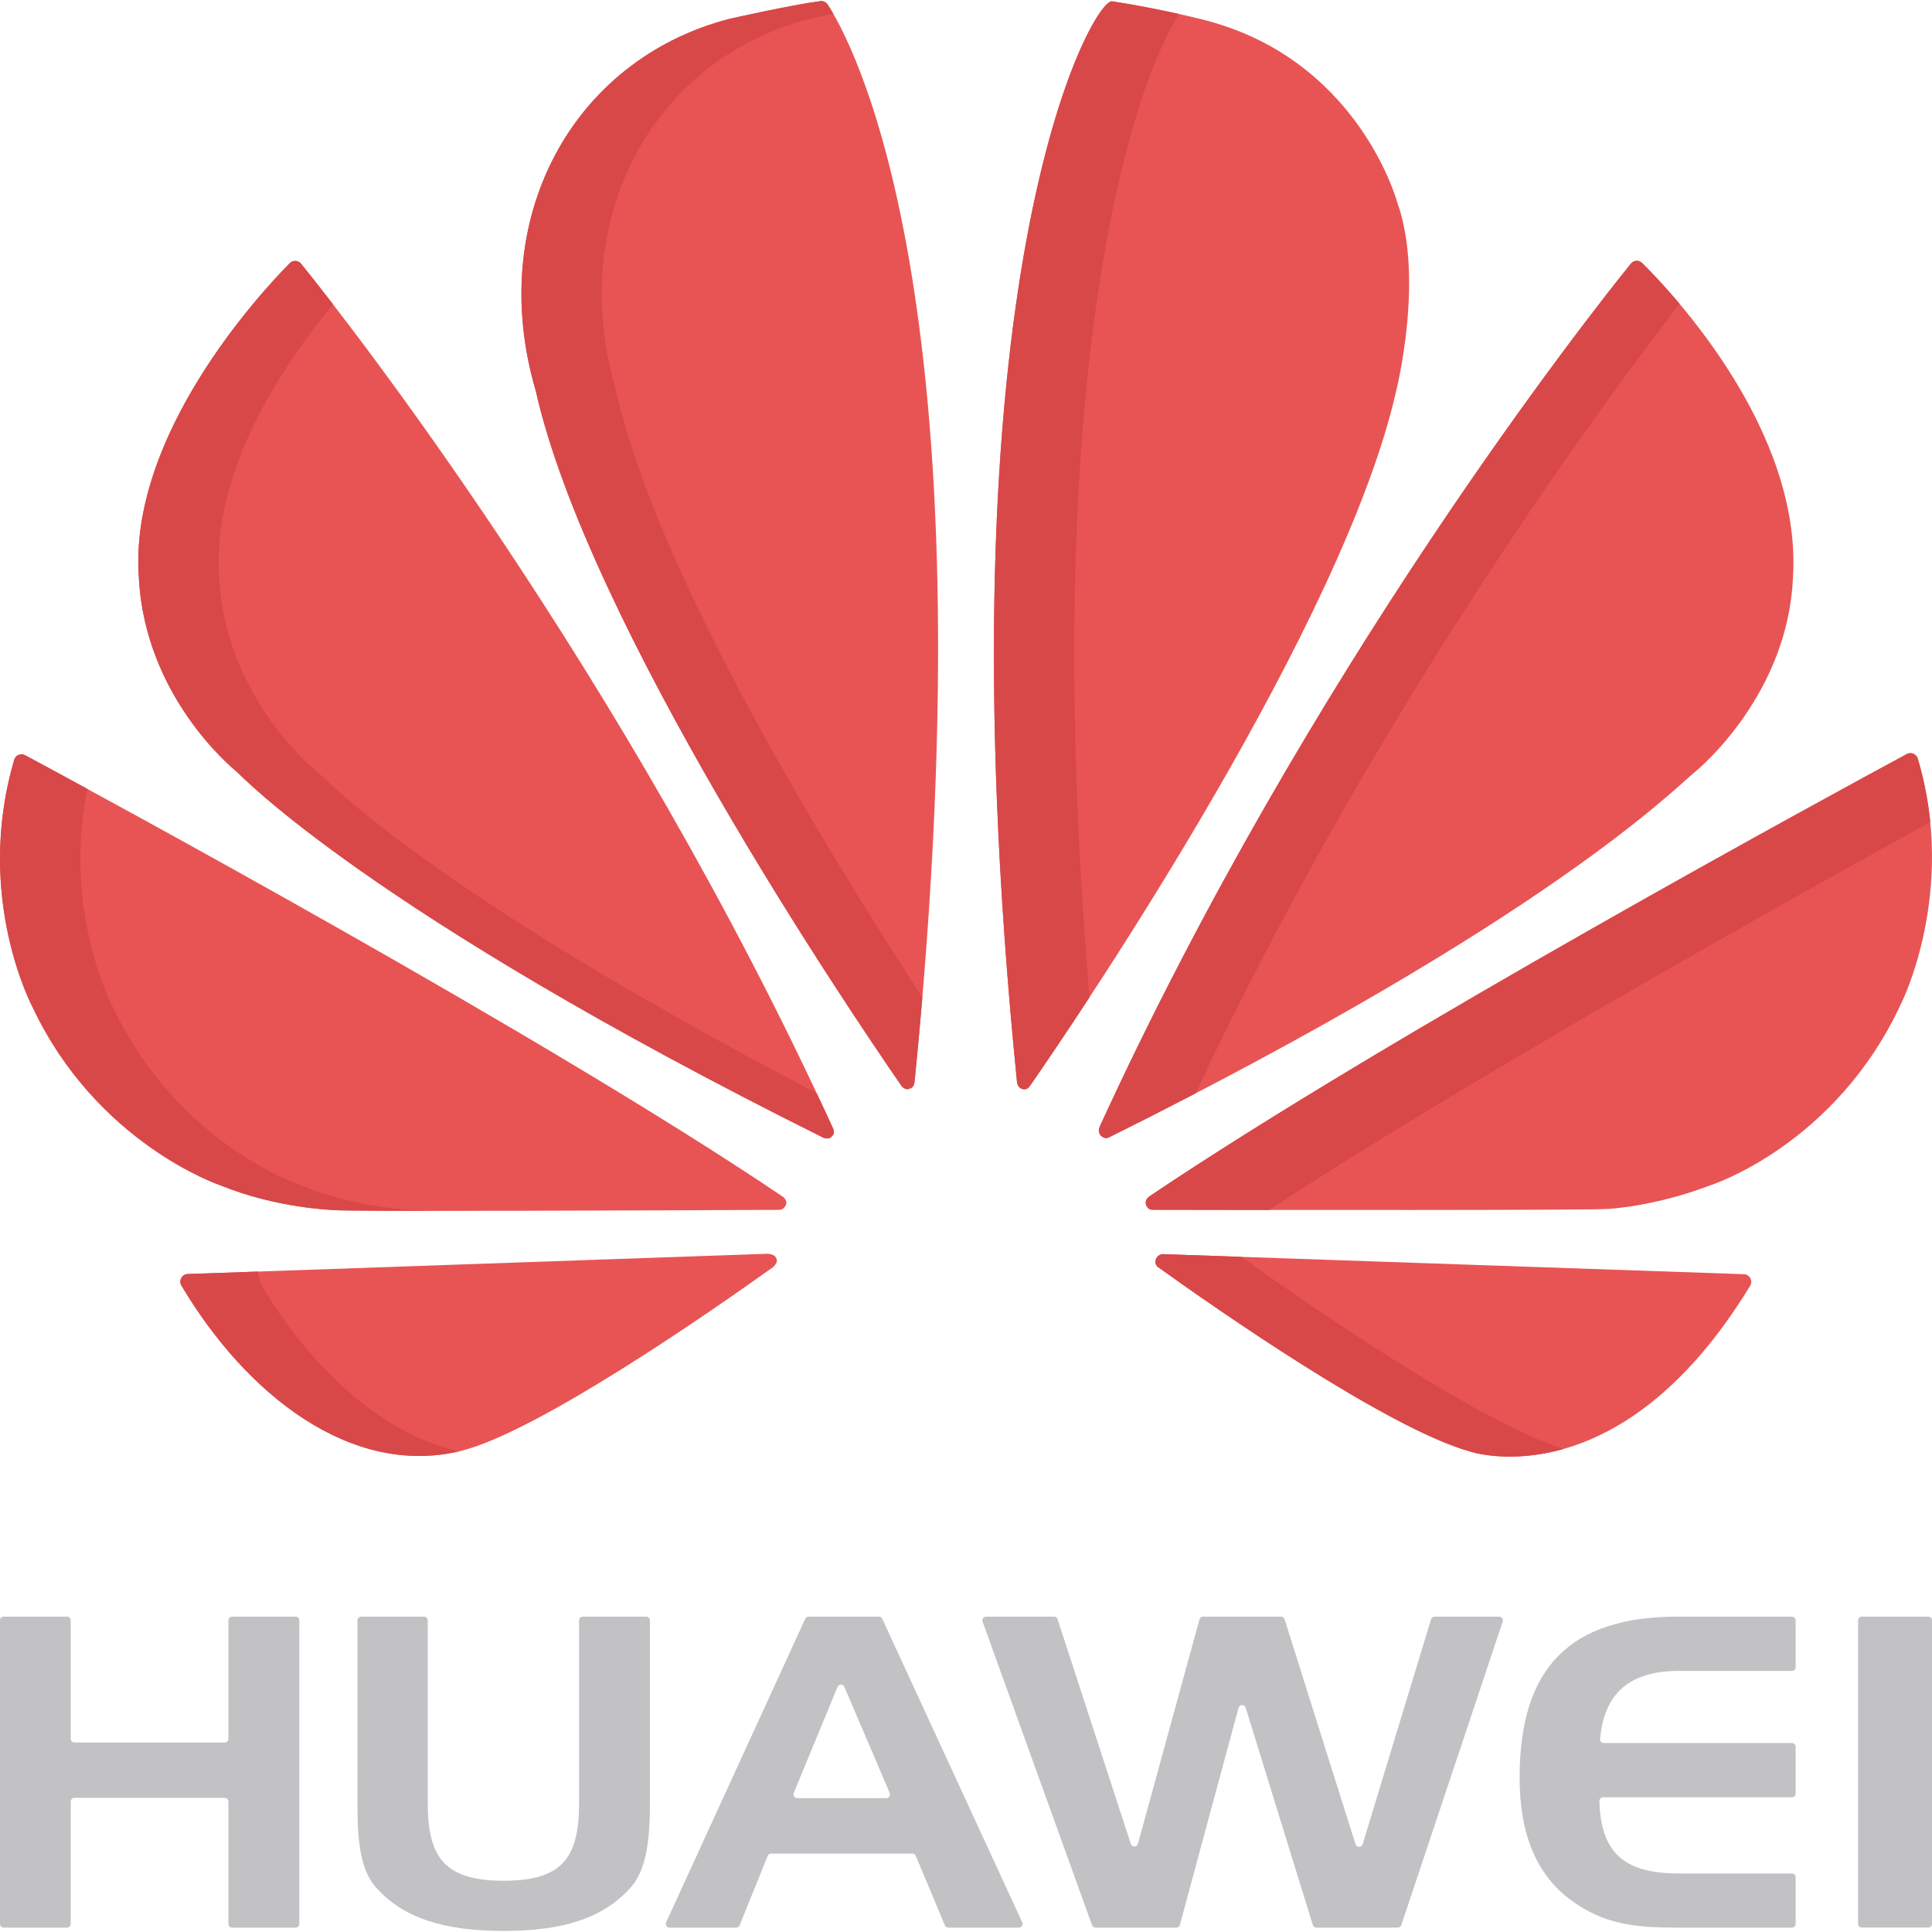 <?xml version="1.0" encoding="iso-8859-1"?>
<!-- Generator: Adobe Illustrator 19.0.0, SVG Export Plug-In . SVG Version: 6.00 Build 0)  -->
<svg version="1.1" id="Capa_1" xmlns="http://www.w3.org/2000/svg" xmlns:xlink="http://www.w3.org/1999/xlink" x="0px" y="0px"
	 viewBox="0 0 512.001 512.001" style="enable-background:new 0 0 512.001 512.001;" xml:space="preserve">
<g>
	<path style="fill:#E85454;" d="M79.791,69.889c-0.759-0.941-2.158-1.005-3.007-0.144c-7.963,8.077-42.824,45.746-39.978,83.49
		c1.668,31.302,24.619,50.224,25.898,51.256c1,0.807,34.7,36.861,155.598,97.064c0.313,0.068,1.452,0.461,2.118-0.367
		c0,0,0.937-0.747,0.448-1.934C165.309,177.887,90.885,83.638,79.791,69.889z"/>
	<path style="fill:#E85454;" d="M205.814,333.673c-0.393-1.345-2.037-1.345-2.037-1.345v-0.081l-154.034,5.38
		c-1.542,0.054-2.452,1.742-1.664,3.068c17.24,29.01,45.112,50.894,74.051,43.821c20.681-5.111,67.496-37.798,82.943-48.863h-0.041
		C206.201,334.527,205.814,333.673,205.814,333.673z"/>
	<path style="fill:#E85454;" d="M207.605,317.232C143.62,274.058,24.143,209.535,6.656,200.139
		c-1.121-0.602-2.523-0.033-2.882,1.188c-10.777,36.618,4.951,65.76,4.951,65.76c17.065,36.082,49.639,47.023,49.639,47.023
		c15.1,6.164,30.15,6.57,30.15,6.57c2.341,0.434,93.585,0.068,118.048-0.055c1.043-0.026,1.58-1.037,1.58-1.037
		C208.937,318.333,207.605,317.232,207.605,317.232z"/>
	<path style="fill:#E85454;" d="M193.297,5.001c-41.743,10.835-64.626,53.171-51.339,98.498c0.01,0.033,0.017,0.063,0.025,0.097
		c13.929,61.718,82.337,163.089,97.049,184.355c1.024,1.046,1.86,0.603,1.86,0.603c1.574-0.4,1.452-1.939,1.452-1.939l0.035,0.02
		c20.978-209.73-17.293-276.71-23.052-285.449c-0.421-0.639-1.165-0.981-1.924-0.885C209.821,1.268,193.297,5.001,193.297,5.001z"/>
	<path style="fill:#E85454;" d="M370.294,53.658c-0.011-0.03-0.02-0.059-0.029-0.09c-0.383-1.377-11.064-38.533-52.032-48.505
		c0,0-11.249-2.846-23.523-4.714c-5.072-0.772-46.689,72.097-25.19,286.457c0.192,1.404,1.21,1.731,1.21,1.731
		c1.513,0.609,2.266-0.858,2.266-0.858l0.009,0.022c15.135-21.849,83.166-122.737,97.011-184.157
		C370.016,103.543,377.51,73.816,370.294,53.658z"/>
	<path style="fill:#E85454;" d="M307.978,332.383c0,0-0.103,0.014-0.261,0.056c-1.177,0.308-1.87,1.63-1.34,2.725
		c0.096,0.198,0.232,0.386,0.422,0.544v0.02c15.054,10.808,60.748,42.754,82.751,48.933c0,0,39.357,13.414,74.255-43.902
		c0.805-1.323-0.107-3.03-1.655-3.084l-154.16-5.321L307.978,332.383z"/>
	<path style="fill:#E85454;" d="M508.229,201.052c-0.37-1.236-1.763-1.838-2.899-1.225c-17.441,9.411-136.803,74.143-200.799,117.27
		v0.028c-1.74,1.165-0.664,3.474,0.788,3.474c24.772,0.055,118.55,0.177,120.892-0.229c0,0,12.087-0.544,27.074-6.26
		c0,0,33.355-10.602,50.689-48.488C503.974,265.622,518.728,236.104,508.229,201.052z"/>
	<path style="fill:#E85454;" d="M475.154,153.029c2.466-39.029-32.047-75.503-39.965-83.328c-0.852-0.842-2.235-0.768-2.988,0.164
		c-11.01,13.64-85.268,107.631-140.797,228.77h0.026c-0.887,1.91,1.085,3.583,2.554,2.736
		c115.97-57.715,149.49-92.114,155.29-96.876C450.486,203.5,473.846,183.934,475.154,153.029z"/>
</g>
<g>
	<path style="fill:#D84848;" d="M216.431,289.708C113.219,235.67,87.78,207.528,83.997,204.489
		c-1.279-1.032-24.23-19.954-25.898-51.256c-2.146-28.45,17.131-56.852,30.165-72.575c-3.968-5.145-6.877-8.794-8.472-10.77
		c-0.759-0.94-2.158-1.005-3.006-0.144c-7.963,8.077-42.824,45.746-39.978,83.49c1.668,31.302,24.619,50.224,25.898,51.256
		c1.003,0.811,34.753,36.888,155.598,97.064c0.313,0.068,1.452,0.461,2.118-0.367c0,0,0.936-0.747,0.447-1.934
		C219.403,296.05,217.921,292.872,216.431,289.708z"/>
	<path style="fill:#D84848;" d="M109.805,320.68c0,0-15.05-0.406-30.15-6.57c0,0-32.573-10.941-49.638-47.023
		c0,0-13.54-25.121-6.861-58.017c-7.838-4.267-13.589-7.366-16.5-8.931c-1.121-0.602-2.523-0.033-2.882,1.188
		c-10.777,36.618,4.951,65.76,4.951,65.76c17.065,36.082,49.638,47.023,49.638,47.023c15.1,6.164,30.15,6.57,30.15,6.57
		c1.012,0.188,18.661,0.226,40.341,0.199C117.904,320.859,110.453,320.8,109.805,320.68z"/>
	<path style="fill:#D84848;" d="M244.434,264.27c-25.752-39.397-70.229-112.241-81.159-160.673
		c-0.008-0.034-0.015-0.063-0.025-0.097c-13.287-45.327,9.596-87.664,51.339-98.499c0,0,2.616-0.591,6.24-1.363
		c-0.619-1.075-1.13-1.888-1.502-2.453c-0.421-0.639-1.165-0.981-1.924-0.884c-7.583,0.967-24.106,4.7-24.106,4.7
		c-41.743,10.835-64.626,53.171-51.339,98.498c0.01,0.033,0.017,0.063,0.025,0.097c13.929,61.718,82.337,163.089,97.049,184.355
		c1.024,1.046,1.86,0.603,1.86,0.603c1.574-0.4,1.452-1.939,1.452-1.939l0.035,0.02C243.144,278.984,243.822,271.545,244.434,264.27
		z"/>
	<path style="fill:#D84848;" d="M312.528,3.726c-4.434-0.987-10.965-2.335-17.818-3.377c-5.072-0.772-46.689,72.097-25.19,286.457
		c0.192,1.404,1.21,1.732,1.21,1.732c1.513,0.609,2.266-0.858,2.266-0.858l0.009,0.022c3.208-4.631,8.798-12.823,15.739-23.427
		C274.425,93.143,301.875,19.579,312.528,3.726z"/>
	<path style="fill:#D84848;" d="M328.997,333.079l-21.006-0.725l-0.013,0.028c0,0-0.103,0.014-0.261,0.056
		c-1.177,0.308-1.87,1.63-1.34,2.726c0.096,0.198,0.232,0.386,0.422,0.544v0.02c15.054,10.808,60.748,42.754,82.752,48.933
		c0,0,10.195,3.469,24.804-0.673C390.705,376.347,345.38,344.809,328.997,333.079z"/>
	<path style="fill:#D84848;" d="M511.535,217.87c-0.536-5.384-1.57-11.022-3.306-16.818c-0.37-1.236-1.763-1.838-2.899-1.225
		c-17.441,9.411-136.803,74.143-200.799,117.27v0.028c-1.74,1.165-0.665,3.474,0.788,3.474c6.521,0.014,17.826,0.033,30.984,0.046
		C388.761,286.386,466.653,242.601,511.535,217.87z"/>
	<path style="fill:#D84848;" d="M445.108,80.519c-4.305-5.122-7.941-8.863-9.919-10.817c-0.852-0.842-2.235-0.768-2.988,0.164
		c-11.01,13.64-85.268,107.631-140.797,228.77h0.026c-0.887,1.91,1.085,3.583,2.554,2.736c8.005-3.984,15.603-7.852,22.841-11.612
		C363.763,190.08,422.269,110.114,445.108,80.519z"/>
</g>
<g>
	<path style="fill:#C2C2C4;" d="M59.536,461.782H19.737c-0.546,0-0.988-0.442-0.988-0.988v-31.381c0-0.546-0.442-0.988-0.988-0.988
		H0.988c-0.546,0-0.988,0.442-0.988,0.988v80.434c0,0.546,0.442,0.988,0.988,0.988H17.76c0.546,0,0.988-0.442,0.988-0.988v-32.414
		c0-0.546,0.442-0.988,0.988-0.988h39.799c0.546,0,0.988,0.442,0.988,0.988v32.414c0,0.546,0.442,0.988,0.988,0.988h16.827
		c0.546,0,0.988-0.442,0.988-0.988v-80.434c0-0.546-0.442-0.988-0.988-0.988H61.512c-0.546,0-0.988,0.442-0.988,0.988v31.381
		C60.524,461.339,60.082,461.782,59.536,461.782z"/>
	<path style="fill:#C2C2C4;" d="M153.458,477.816c0,14.541-4.452,20.596-19.987,20.596c-15.53,0-20.12-6.055-20.12-20.596v-48.397
		c0-0.546-0.442-0.988-0.988-0.988h-16.65c-0.546,0-0.988,0.442-0.988,0.988v48.818c0,10.453,0.976,17.705,5.077,22.129
		c7.291,8.093,18.139,11.35,33.67,11.35c15.535,0,26.177-3.258,33.523-11.35c3.992-4.33,5.238-11.593,5.238-22.129v-48.818
		c0-0.546-0.442-0.988-0.988-0.988h-16.798c-0.546,0-0.988,0.442-0.988,0.988L153.458,477.816L153.458,477.816z"/>
	<path style="fill:#C2C2C4;" d="M213.393,429.001l-36.865,80.434c-0.3,0.655,0.178,1.4,0.898,1.4h17.663
		c0.403,0,0.765-0.244,0.916-0.617l7.448-18.384c0.151-0.373,0.513-0.617,0.916-0.617h37.412c0.398,0,0.758,0.239,0.912,0.607
		l7.707,18.405c0.154,0.367,0.513,0.607,0.912,0.607h18.692c0.721,0,1.199-0.747,0.897-1.402L233.81,429
		c-0.161-0.35-0.512-0.574-0.897-0.574h-18.622C213.905,428.424,213.554,428.649,213.393,429.001z M210.351,475.162l11.599-28.097
		c0.334-0.809,1.478-0.817,1.822-0.011l12.01,28.097c0.279,0.652-0.2,1.377-0.909,1.377h-23.609
		C210.561,476.528,210.083,475.813,210.351,475.162z"/>
	<path style="fill:#C2C2C4;" d="M359.231,488.744l-18.807-59.629c-0.13-0.411-0.511-0.691-0.943-0.691H318.83
		c-0.445,0-0.835,0.298-0.953,0.727l-16.309,59.458c-0.259,0.946-1.589,0.977-1.893,0.045l-19.405-59.548
		c-0.133-0.407-0.512-0.682-0.94-0.682h-18.01c-0.685,0-1.162,0.679-0.93,1.324l29.007,80.434c0.141,0.392,0.513,0.653,0.93,0.653
		h21.399c0.447,0,0.838-0.299,0.954-0.73l15.543-57.503c0.258-0.956,1.606-0.98,1.898-0.034l17.786,57.571
		c0.128,0.414,0.511,0.697,0.944,0.697h21.573c0.425,0,0.803-0.272,0.937-0.675l26.878-80.434c0.214-0.64-0.262-1.301-0.937-1.301
		h-17.111c-0.435,0-0.819,0.285-0.946,0.701l-18.125,59.609C360.836,489.663,359.523,489.67,359.231,488.744z"/>
	<path style="fill:#C2C2C4;" d="M402.713,471.136c0,14.921,4.468,25.728,13.659,32.462c8.689,6.407,17.017,7.237,27.82,7.237h30.686
		c0.546,0,0.988-0.442,0.988-0.988v-12.361c0-0.546-0.442-0.988-0.988-0.988h-29.804c-14.416,0-20.814-5.181-21.221-19.186
		c-0.016-0.554,0.437-1.015,0.992-1.015h50.033c0.546,0,0.988-0.442,0.988-0.988v-12.401c0-0.546-0.442-0.988-0.988-0.988h-49.849
		c-0.576,0-1.04-0.496-0.989-1.07c1.081-12.199,7.864-18.048,21.034-18.048h29.804c0.546,0,0.988-0.442,0.988-0.988v-12.401
		c0-0.546-0.442-0.988-0.988-0.988h-30.19C415.998,428.424,402.713,442.015,402.713,471.136z"/>
	<path style="fill:#C2C2C4;" d="M492.415,429.412v80.428c0,0.546,0.442,0.988,0.988,0.988h17.609c0.546,0,0.988-0.442,0.988-0.988
		v-80.428c0-0.546-0.442-0.988-0.988-0.988h-17.609C492.857,428.424,492.415,428.867,492.415,429.412z"/>
</g>
<path style="fill:#D84848;" d="M71.37,343.942h-0.004c-0.053-0.083-0.954-1.276-1.754-2.85c-0.079-0.133-0.161-0.264-0.24-0.396
	c-0.119-0.2-0.188-0.408-0.233-0.618c-0.424-1.003-0.741-2.085-0.765-3.101l-18.63,0.651c-1.542,0.054-2.452,1.742-1.663,3.068
	c17.14,28.841,44.788,50.626,73.545,43.929C101.993,380.177,84.116,364.049,71.37,343.942z"/>
<g>
</g>
<g>
</g>
<g>
</g>
<g>
</g>
<g>
</g>
<g>
</g>
<g>
</g>
<g>
</g>
<g>
</g>
<g>
</g>
<g>
</g>
<g>
</g>
<g>
</g>
<g>
</g>
<g>
</g>
</svg>
